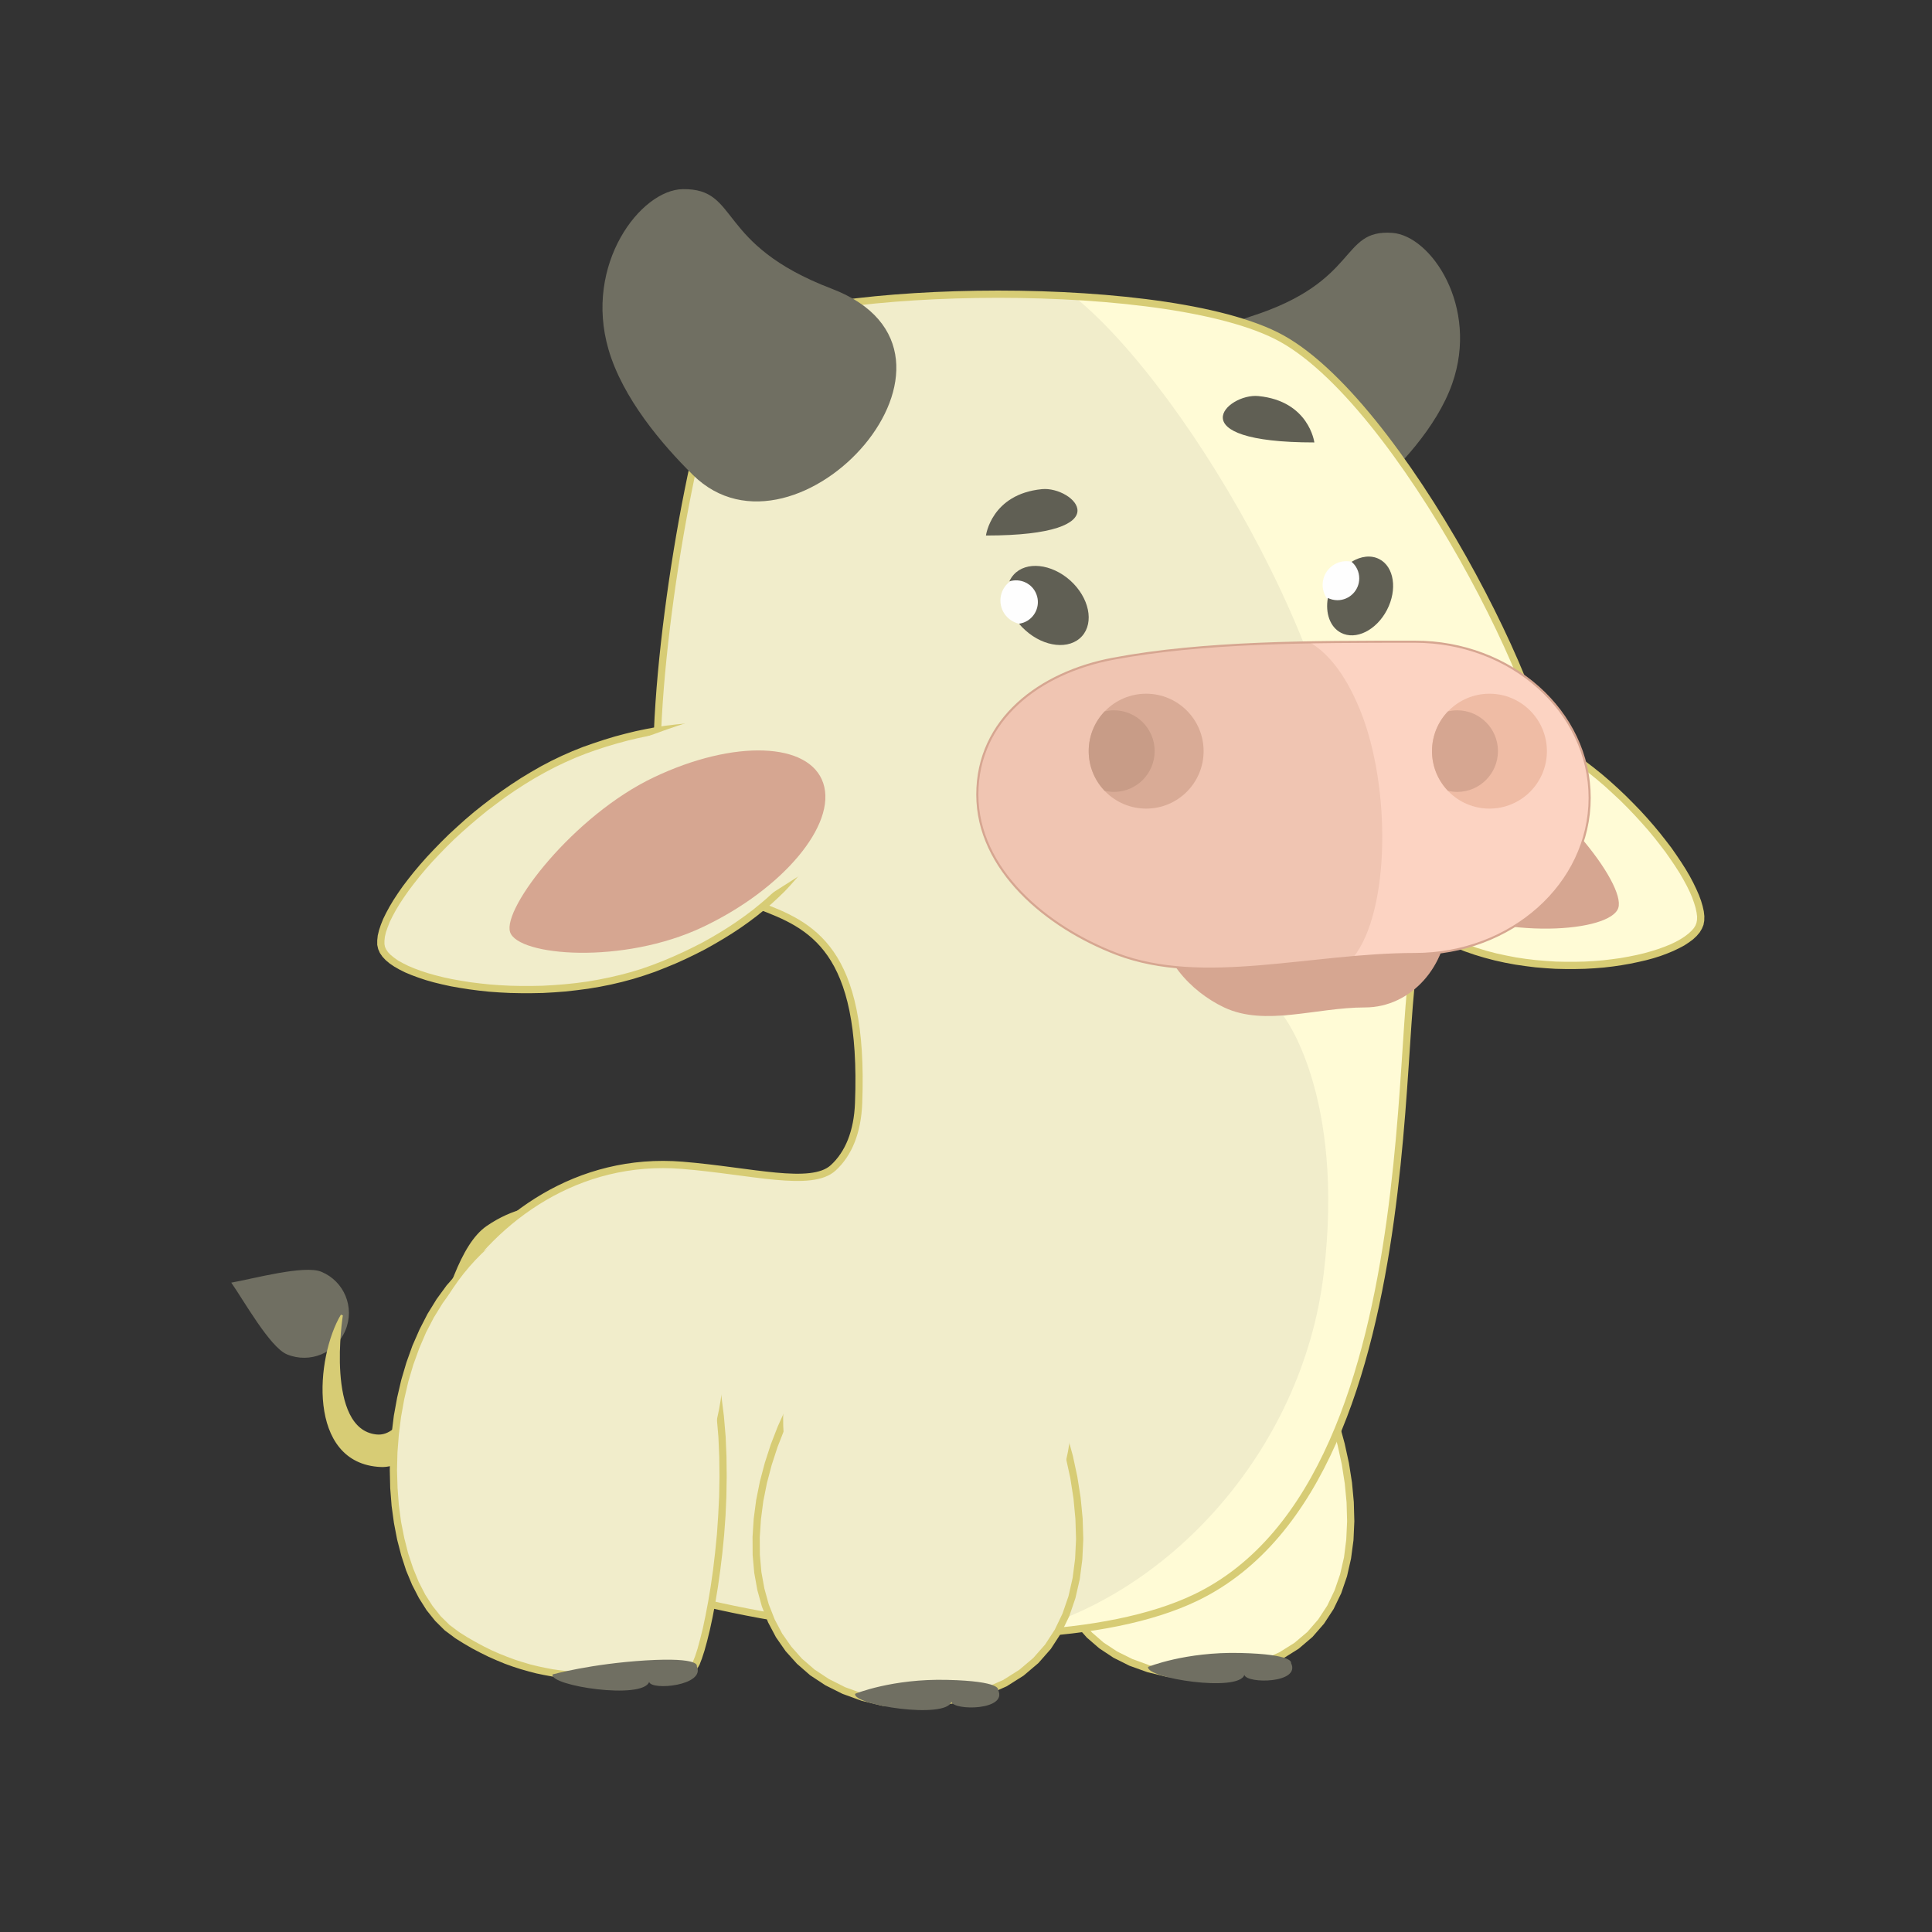 <?xml version='1.0' encoding='utf-8'?>
<svg xmlns="http://www.w3.org/2000/svg" width="181.61mm" height="181.61mm" clip-rule="evenodd" fill-rule="evenodd" image-rendering="optimizeQuality" shape-rendering="geometricPrecision" text-rendering="geometricPrecision" version="1.1" viewBox="0 0 18161 18161"><rect x="0" y="0" width="18161" height="18161" fill="#333333" stroke="none"/> <defs> <style type="text/css">.str0 {stroke:#D7CC75;stroke-width:20} .str2 {stroke:#D6A691;stroke-width:20} .str1 {stroke:#D7CC75;stroke-width:68.06} .fil6 {fill:none} .fil14 {fill:#FEFEFE} .fil2 {fill:#FFFBD6} .fil13 {fill:#605F54} .fil1 {fill:#D7CC75} .fil7 {fill:#FCD3C2} .fil8 {fill:#F0C5B2} .fil11 {fill:#EFBCA5} .fil5 {fill:#F1EDCB} .fil9 {fill:#D9AB96} .fil12 {fill:#D6A691} .fil4 {fill:#D6A691} .fil10 {fill:#C89C87} .fil0 {fill:#706F62} .fil3 {fill:#D7CC75;fill-rule:nonzero}</style> <clipPath id="c"> <path d="m13389 8914s1023-1098 1147-1621c125-524-1373-3561-2543-4140-1171-580-4639-449-5063 0-289 305-692 2352-749 3717-107 2608 2003 599 1890 3500-10 269-94 476-239 608-206 188-767 29-1418-24-1959-159-3110 2266-2280 3029 1283 1181 5441 1835 7105 1035 2379-1143 1785-6287 2150-6104z"/> </clipPath> <clipPath id="d"> <path d="m13299 6032c908 0 1644 657 1644 1468s-736 1468-1644 1468c-976 0-1985 309-2800 0-659-251-1312-793-1312-1499 0-705 584-1147 1277-1277 850-160 1856-160 2835-160z"/> </clipPath> </defs> <path class="fil0" d="m3021 11955c215 89 316 335 226 550-89 214-335 315-550 226-160-67-406-507-523-674 201-35 687-169 847-102z"/> <path class="fil1 str0" d="m5526 11400s-453-206-946 133-548 2014-1043 1961-324-1131-324-1131c-236 396-320 1386 366 1417 550 25 1012-1400 1062-1691l885-689z"/> <path class="fil2" d="m11463 11973c959 0 2435 3994-488 3757-2030-386-931-3504 488-3757z"/> <path class="fil3" d="m10969 15763 12-67h-3l258 10 233-13 209-35 185-54 163-72 142-89 122-103 102-118 85-130 68-142 52-151 37-160 21-167 8-172-5-177-17-178-28-180-39-179-48-177-57-173-65-168-71-161-77-153-82-143-86-131-90-118-91-104-92-88-91-70-90-51-88-31-83-11v-68l99 13 100 35 99 56 98 75 97 93 95 108 92 122 88 135 84 146 79 156 73 164 66 171 58 176 49 180 40 183 29 184 17 183 5 181-8 178-23 173-38 167-54 158-72 149-90 138-109 125-129 110-150 94-172 76-193 57-217 35-239 14-265-10-3-1zm3 1-2-1h-1l3 1zm491-3825v68h6l-128 31-126 46-124 61-121 75-117 87-113 99-108 109-103 119-97 128-91 135-84 142-77 147-69 152-60 155-51 158-42 158-31 160-21 158-11 156 2 154 13 149 26 145 38 139 52 132 65 123 80 115 94 106 110 95 126 83 143 71 159 58 178 43-12 67-185-45-167-60-150-75-133-88-116-100-100-112-85-122-69-131-54-139-40-145-27-151-14-155-1-159 10-161 22-163 32-163 43-163 52-161 62-158 70-156 78-150 86-145 94-139 99-131 106-122 112-113 117-102 121-91 126-78 130-63 133-49 136-33 6-1zm-6 1 3-1h3l-6 1z"/> <path class="fil0" d="m10792 15669s349-143 864-131c516 12 480 95 480 95 94 192-415 197-439 111-52 166-926 32-905-75z"/> <path class="fil2" d="m14275 6826c-949-396-1849-258-2010 308s477 1346 1426 1742 2196 135 2289-192-757-1462-1705-1858z"/> <path class="fil3" d="m12232 7125 18-55 23-52 27-49 31-47 35-44 39-41 43-38 46-35 49-32 53-30 55-26 59-24 61-21 63-18 67-15 68-12 71-9 73-7 75-3 77-1 78 3 80 5 82 9 83 11 84 14 86 18 86 20 88 24 88 26 89 30 89 33 90 36-27 63-87-36-88-32-87-29-86-26-85-23-85-20-83-17-82-14-81-11-79-8-78-5-76-2h-74l-73 3-70 6-67 9-66 12-63 14-60 17-58 20-54 22-52 25-49 27-45 30-42 32-38 34-35 37-32 39-28 42-24 44-20 47-16 49-66-19zm1446 1782-89-38-87-41-85-43-83-45-80-46-79-49-76-50-73-51-72-53-68-54-66-55-63-57-60-57-57-59-54-59-50-59-48-61-44-61-41-61-37-61-34-62-30-62-26-61-22-62-18-61-14-61-10-61-5-60-1-59 4-59 9-57 13-57 66 19-12 50-8 52-4 54 1 54 5 55 9 56 13 57 17 57 21 58 24 58 29 59 32 59 35 59 40 58 42 59 46 58 49 58 53 58 55 56 59 56 61 55 64 54 67 53 69 52 72 50 75 49 76 47 79 46 82 44 83 42 85 40 87 37-26 63zm2335-213-15 36-21 35-28 33-33 31-39 29-44 29-49 26-54 26-58 24-62 23-66 21-70 19-74 17-77 16-80 14-82 12-85 10-88 7-89 5-91 2h-92l-94-2-94-6-96-8-95-12-96-14-96-18-95-21-95-25-93-28-93-32-91-36 26-63 89 35 90 31 91 28 92 24 93 20 93 18 94 14 93 11 94 8 92 6 92 2h90l89-2 88-5 85-7 83-10 81-11 78-14 74-15 72-17 67-19 64-20 60-22 55-22 50-24 45-25 40-26 34-26 28-26 22-25 16-26 9-24 66 19zm-1725-1899 90 40 89 43 88 48 87 51 85 55 85 57 82 60 81 62 80 64 77 66 75 68 72 68 70 70 68 70 65 71 62 71 59 71 55 70 53 69 48 69 45 67 42 66 37 63 33 62 29 60 25 57 20 54 15 51 11 49 5 45-1 43-7 39-66-19 5-27 1-32-5-38-9-43-14-46-18-51-23-54-28-57-32-59-36-62-41-64-44-65-47-67-52-68-54-69-58-70-61-69-64-70-66-69-69-69-72-67-73-67-76-65-78-63-79-61-81-58-83-56-84-54-85-50-86-46-86-43-88-38 27-63z"/> <path class="fil4" d="m13861 7080c-752-358-1465-333-1593 56-128 388 378 993 1130 1350 752 358 1741 274 1814 49 74-224-599-1098-1351-1455z"/> <path class="fil0" d="m12863 4647c283-250 643-629 788-1041 254-723-200-1392-564-1417-496-35-301 458-1331 786-1486 475 162 2506 1107 1672z"/> <path class="fil2" d="m13389 8914s1023-1098 1147-1621c125-524-1373-3561-2543-4140-1171-580-4639-449-5063 0-289 305-692 2352-749 3717-107 2608 2003 599 1890 3500-10 269-94 476-239 608-206 188-767 29-1418-24-1959-159-3110 2266-2280 3029 1283 1181 5441 1835 7105 1035 2379-1143 1785-6287 2150-6104z"/> <g clip-path="url(#c)"> <path class="fil5" d="m10093 2785c-1367-77-2891 80-3163 368-289 305-692 2352-749 3717-107 2608 2003 599 1890 3500-10 269-94 476-239 608-206 188-767 29-1418-24-1959-159-3110 2266-2280 3029 947 872 3464 1457 5385 1381 1438-322 2723-1717 2924-3391 202-1685-378-2422-378-2422s347 38 569-1546c207-1477-1443-4339-2541-5220z"/> </g> <path class="fil6 str1" d="m13389 8914s1023-1098 1147-1621c125-524-1373-3561-2543-4140-1171-580-4639-449-5063 0-289 305-692 2352-749 3717-107 2608 2003 599 1890 3500-10 269-94 476-239 608-206 188-767 29-1418-24-1959-159-3110 2266-2280 3029 1283 1181 5441 1835 7105 1035 2379-1143 1785-6287 2150-6104z"/> <path class="fil5" d="m5493 7053c1060-396 2066-258 2246 308s-534 1346-1594 1742-2454 135-2558-192 846-1462 1906-1858z"/> <path class="fil3" d="m7771 7351-64 21-18-49-23-46-27-44-31-42-35-39-40-38-43-34-47-33-51-29-54-28-58-25-62-22-65-20-67-17-71-14-73-12-77-9-78-6-81-3h-83l-86 2-87 5-89 8-90 11-92 15-94 17-94 20-96 23-96 26-98 29-98 32-98 35-24-64 100-35 100-33 99-30 98-26 98-24 96-20 95-18 94-14 93-11 91-9 89-5 88-2h85l84 3 81 7 79 9 76 12 74 15 71 18 68 20 65 24 61 26 59 30 54 32 52 35 47 38 43 41 40 44 34 46 31 50 25 52 20 55zm-1614 1784-24-64 98-38 95-40 93-42 91-44 89-45 86-48 83-49 80-50 78-52 75-53 72-54 68-55 66-56 62-57 58-57 55-58 52-58 47-59 44-59 40-59 36-58 31-59 28-58 23-58 19-57 14-57 10-56 6-55 1-53-4-53-9-52-13-50 64-21 16 57 9 58 5 59-1 59-6 61-11 61-16 61-20 61-25 62-29 62-33 62-38 61-42 62-45 61-50 61-53 60-56 60-61 59-63 58-67 57-71 57-73 55-76 54-80 53-82 51-85 50-87 49-90 46-93 45-95 43-97 40-99 39zm-2602-213 64-21 11 24 17 25 25 26 32 26 38 27 45 25 50 25 57 24 62 23 67 22 71 20 76 19 80 17 84 15 87 14 90 11 93 10 96 7 98 5 99 2h102l102-2 104-6 104-8 105-11 105-14 105-18 104-21 103-24 102-27 101-31 99-35 24 64-102 35-103 32-104 28-106 25-106 21-107 18-107 14-106 12-106 8-106 6-104 2h-103l-102-2-99-5-98-7-94-10-93-12-89-14-85-15-82-18-78-19-74-21-69-23-65-24-60-25-54-27-49-28-43-29-37-31-31-33-24-35-16-36zm1926-1901 24 64-98 39-97 43-96 46-95 50-94 53-92 56-91 59-89 61-87 64-85 64-82 67-80 68-77 68-75 69-71 70-68 70-65 69-61 69-57 68-53 67-50 66-44 63-41 62-36 60-31 57-26 53-20 51-16 46-10 42-4 38v32l5 26-64 21-9-40v-43l5-46 12-49 17-51 22-55 28-57 32-59 37-62 42-64 46-66 51-67 54-68 59-70 62-70 66-70 69-71 72-71 76-70 78-70 81-69 84-67 86-66 89-64 90-62 92-60 94-57 96-55 97-51 98-47 100-44 100-40z"/> <path class="fil5" d="m4298 15371c846 546 1529 369 2212 309 146-13 958-3914-1032-4110-1942-191-2230 3125-1180 3801z"/> <path class="fil3" d="m6507 15646 6 68-63 6-64 6-128 14-65 7-64 7-65 7-65 6-132 12-66 4-66 3-67 3h-136l-68-2-69-4-70-7-70-8-71-10-71-13-72-15-73-19-74-21-74-24-75-27-75-31-77-34-77-38-78-41-79-46-80-50 37-57 78 49 77 44 76 41 75 37 75 33 73 29 73 27 72 23 71 21 70 17 70 15 69 13 69 10 68 8 68 6 67 4 67 2h132l66-3 65-3 66-4 65-5 64-6 65-7 64-7 65-7 128-14 65-7 128-12zm-1033-4042 7-68 183 30 167 50 152 71 137 88 123 105 108 120 96 133 83 144 71 156 60 164 50 171 40 178 31 183 23 186 16 188 8 189 2 189-3 186-8 183-13 178-17 172-20 165-22 155-24 146-25 133-26 121-26 106-25 91-24 74-22 57-23 40-40 26-6-68-9 1 16-28 20-50 23-71 24-89 26-104 25-119 25-132 24-144 22-154 19-163 17-170 12-177 9-181 3-184-2-186-8-187-16-186-22-183-31-179-39-174-49-168-58-159-69-150-80-140-91-127-103-113-116-99-129-84-143-66-158-48-175-28zm-1158 3738-37 57-98-73-90-89-81-101-72-114-64-124-56-134-46-142-39-150-30-156-22-161-13-166-4-168 4-171 13-171 21-171 31-170 39-167 48-163 57-159 67-153 75-146 85-138 94-129 104-118 114-107 123-94 133-80 142-65 153-48 162-31 171-12 181 8-7 68-173-8-164 12-154 29-144 46-135 61-127 76-117 90-109 102-99 113-91 125-82 133-74 142-64 149-56 155-47 159-38 164-30 166-21 168-13 168-4 167 5 165 12 161 21 158 30 152 37 146 46 138 53 129 61 119 69 107 76 96 83 82 91 68z"/> <path class="fil0" d="m5194 15740s359-100 877-132c519-31 479 54 479 54 85 183-427 232-448 148-60 170-935 38-908-70z"/> <path class="fil5" d="m8825 11973c1028 0 2612 4282-523 4028-2177-413-999-3757 523-4028z"/> <path class="fil3" d="m8295 16035 13-67-3-1 277 11 250-14 224-37 199-58 175-77 152-96 131-111 111-126 91-140 73-152 56-163 39-172 23-179 9-185-6-189-18-192-30-193-42-192-52-190-61-186-69-180-77-173-83-164-88-153-92-141-96-127-98-111-99-95-98-75-97-55-94-34-90-11v-68l106 13 107 38 106 60 105 81 103 99 102 115 98 131 95 144 90 157 85 167 77 176 71 183 62 189 53 193 42 196 31 197 19 196 6 195-9 190-24 185-41 179-58 170-77 159-96 148-117 133-139 118-160 101-184 81-207 61-232 38-257 14-283-11h-4zm4 0h-4 4zm526-4096v68h6l-137 33-136 50-133 65-129 80-126 94-122 106-116 118-110 127-105 137-97 146-91 152-82 158-73 163-65 166-55 169-45 171-34 170-22 170-11 168 1 165 14 161 28 155 41 149 56 142 70 133 86 123 101 114 118 102 135 89 153 77 172 62 191 46-13 67-197-48-179-65-160-80-143-94-124-108-107-119-91-131-74-140-58-148-43-156-29-161-15-167-1-170 11-172 23-175 35-175 46-174 56-173 66-170 75-166 84-161 92-156 100-148 107-141 113-131 120-121 125-109 130-97 135-83 139-69 143-52 145-35 6-1zm-6 1 3-1h3l-6 1z"/> <path class="fil0" d="m8038 15922s349-144 865-131c515 12 479 94 479 94 94 193-414 198-439 112-52 166-926 32-905-75z"/> <path class="fil0" d="m6514 4465c-293-289-661-723-794-1180-233-801 302-1502 699-1507 541-7 300 516 1399 936 1588 606-327 2715-1304 1751z"/> <path class="fil4" d="m12832 7738c430 0 779 388 779 866s-349 866-779 866c-462 0-939 182-1325 0-312-148-621-468-621-884s276-676 604-753c403-95 879-95 1342-95z"/> <path class="fil7" d="m13299 6032c908 0 1644 657 1644 1468s-736 1468-1644 1468c-976 0-1985 309-2800 0-659-251-1312-793-1312-1499 0-705 584-1147 1277-1277 850-160 1856-160 2835-160z"/> <g clip-path="url(#d)"> <path class="fil8" d="m12723 8997c-788 68-1569 220-2224-29-659-251-1312-793-1312-1499 0-705 584-1147 1277-1277 565-106 1198-142 1847-154 141 81 320 257 475 639 292 722 280 1887-63 2320z"/> </g> <path class="fil6 str2" d="m13299 6032c908 0 1644 657 1644 1468s-736 1468-1644 1468c-976 0-1985 309-2800 0-659-251-1312-793-1312-1499 0-705 584-1147 1277-1277 850-160 1856-160 2835-160z"/> <circle class="fil9" cx="10774" cy="7061" r="540"/> <path class="fil10" d="m10384 7434c-93-97-150-229-150-373 0-145 57-277 150-374 28-6 57-10 87-10 212 0 383 172 383 383 0 212-171 384-383 384-30 0-59-4-87-10z"/> <circle class="fil11" cx="14001" cy="7061" r="540"/> <path class="fil12" d="m13611 7434c-93-97-150-229-150-373 0-145 57-277 150-374 28-6 57-10 87-10 212 0 383 172 383 383 0 212-171 384-383 384-30 0-59-4-87-10z"/> <path class="fil13" d="m9268 5034s50-389 526-436c298-29 769 436-526 436z"/> <path class="fil13" d="m12355 4159s-49-389-526-436c-298-29-769 436 526 436z"/> <path class="fil5" d="m5756 7054s594-255 1068-361c475-105 1276 309 1460 448 185 139-269 752-517 924s-919 587-919 587l-1092-1598z"/> <path class="fil4" d="m6146 7307c752-358 1465-333 1593 56 128 388-378 993-1130 1350-752 358-1741 274-1814 49-74-224 599-1098 1351-1455z"/> <ellipse class="fil5" transform="matrix(3.968 .97 -.916 3.293 5340 13092)" rx="347" ry="525"/> <ellipse class="fil5" transform="matrix(3.9 -.214 .095 2.955 8715.8 13330)" rx="347" ry="525"/> <circle class="fil14" cx="9627" cy="5645" r="223"/> <circle class="fil14" cx="12656" cy="5498" r="223"/> <path class="fil13" d="m9529 5402c116-129 354-104 532 55 177 160 226 394 110 523-117 130-355 105-532-55-22-19-42-40-60-62 15-2 29-6 44-11 106-40 160-158 120-264-38-103-151-156-255-123 10-23 24-44 41-63z"/> <path class="fil13" d="m12966 5256c-79-41-174-28-261 25 44 37 72 93 72 156 0 113-92 205-205 205-32 0-63-8-90-21-25 142 20 273 123 327 140 73 333-23 433-215 99-191 67-405-72-477z"/> <rect class="fil6" width="18161" height="18161"/> </svg>